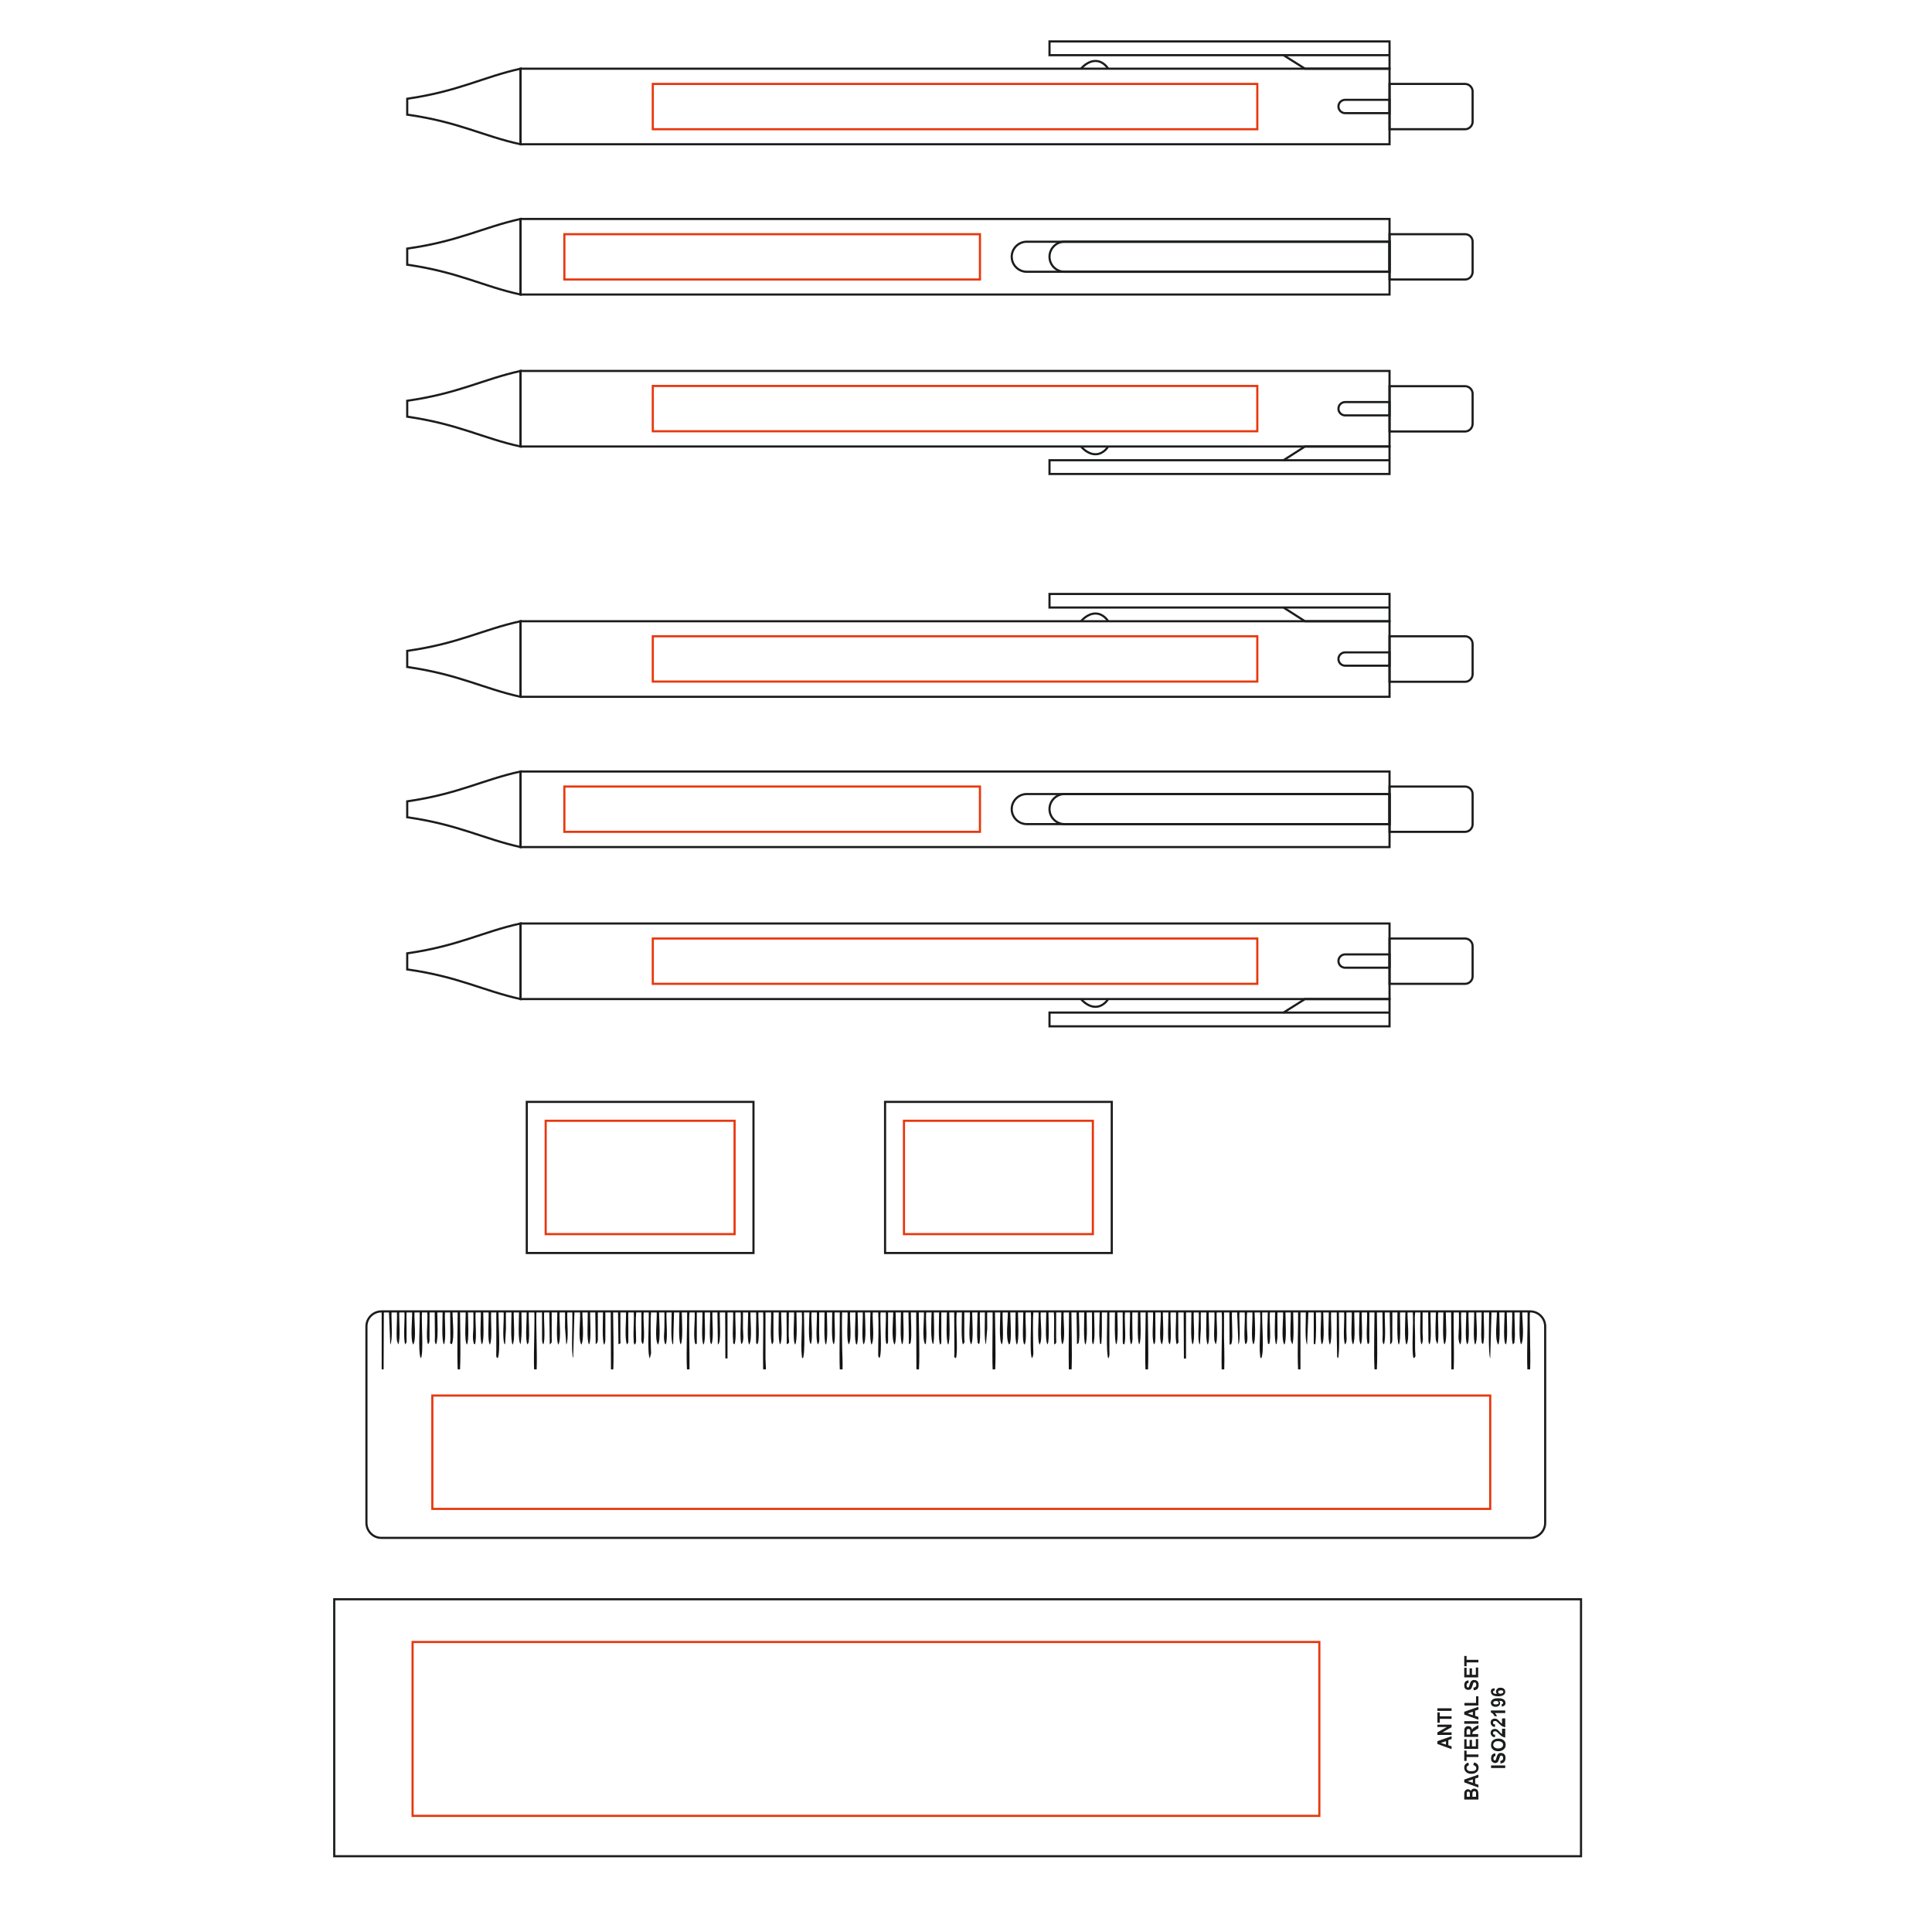 <?xml version="1.0" encoding="utf-8"?>
<!-- Generator: Adobe Illustrator 17.1.0, SVG Export Plug-In . SVG Version: 6.00 Build 0)  -->
<!DOCTYPE svg PUBLIC "-//W3C//DTD SVG 1.1//EN" "http://www.w3.org/Graphics/SVG/1.1/DTD/svg11.dtd">
<svg version="1.1" xmlns="http://www.w3.org/2000/svg" xmlns:xlink="http://www.w3.org/1999/xlink" x="0px" y="0px"
	 viewBox="-239.5 -152.4 900 900" style="enable-background:new -239.5 -152.4 900 900;" xml:space="preserve">
<style type="text/css">
	.st0{fill:none;stroke:#1B1C1C;stroke-miterlimit:10;}
	.st1{fill:#1B1C1C;}
	.st2{fill-rule:evenodd;clip-rule:evenodd;fill:#121212;}
	.st3{fill:none;stroke:#E8370E;stroke-miterlimit:10;}
</style>
<g id="background">
	<path class="st0 product" d="M-68.8,557v-91.5c0-3.9,3.2-7,7-7h535.1c3.9,0,7,3.2,7,7V557c0,3.9-3.2,7-7,7H-61.7
		C-65.6,564.1-68.8,560.9-68.8,557L-68.8,557z"/>
	<rect x="-83.8" y="592.6" class="st0 product" width="580.8" height="119.7"/>
	<rect x="3" y="-120.4" class="st0 product" width="404.8" height="35.2"/>
	<path class="st0 product" d="M3-120.4c0,11.8,0,23.5,0,35.2C-14.6-89-25.7-95.6-49.8-99c0-2.5,0-5,0-7.4C-25.7-109.9-14.6-116.5,3-120.4
		L3-120.4z"/>
	<path class="st0 product" d="M446.5-109.8v14.1c0,1.9-1.6,3.5-3.5,3.5h-35.2v-21.1H443C444.9-113.3,446.5-111.7,446.5-109.8L446.5-109.8z"
		/>
	<path class="st0 product" d="M407.8-105.9v6.2h-20.7c-1.7,0-3.1-1.4-3.1-3.1l0,0c0-1.7,1.4-3.1,3.1-3.1H407.8z"/>
	<polygon class="st0 product" points="407.8,-133.1 249.4,-133.1 249.4,-126.7 358.4,-126.7 368.4,-120.4 407.8,-120.4 	"/>
	<line class="st0 product" x1="358.4" y1="-126.7" x2="407.8" y2="-126.7"/>
	<path class="st0 product" d="M264.1-120.4c0,0,2.8-3.6,6.7-3.6c3.9,0,5.9,3.6,5.9,3.6"/>
	<rect x="3" y="20.4" class="st0 product" width="404.8" height="35.2"/>
	<path class="st0 product" d="M3,55.6c0-11.7,0-23.4,0-35.2c-17.6,3.9-28.6,10.4-52.8,13.9c0,2.5,0,5,0,7.4C-25.7,45.2-14.6,51.8,3,55.6
		L3,55.6z"/>
	<path class="st0 product" d="M446.5,45V31c0-1.9-1.6-3.5-3.5-3.5h-35.2v21.1H443C444.9,48.6,446.5,47,446.5,45L446.5,45z"/>
	<path class="st0 product" d="M407.8,41.1v-6.2h-20.7c-1.7,0-3.1,1.4-3.1,3.1l0,0c0,1.7,1.4,3.1,3.1,3.1H407.8z"/>
	<polygon class="st0 product" points="407.8,68.4 249.4,68.4 249.4,62 358.4,62 368.4,55.6 407.8,55.6 	"/>
	<line class="st0 product" x1="358.4" y1="62" x2="407.8" y2="62"/>
	<path class="st0 product" d="M264.1,55.6c0,0,2.8,3.6,6.7,3.6c3.9,0,5.9-3.6,5.9-3.6"/>
	<rect x="3" y="-50.4" class="st0 product" width="404.8" height="35.2"/>
	<path class="st0 product" d="M3-50.4c0,11.7,0,23.5,0,35.2C-14.6-19-25.7-25.6-49.8-29.1c0-2.5,0-5,0-7.5C-25.7-40-14.6-46.5,3-50.4L3-50.4
		z"/>
	<path class="st0 product" d="M446.5-39.8v14.1c0,1.9-1.6,3.5-3.5,3.5h-35.2v-21.1H443C444.9-43.3,446.5-41.8,446.5-39.8L446.5-39.8z"/>
	<path class="st0 product" d="M407.8-39.8H256.4c-3.9,0-7,3.2-7,7l0,0c0,3.9,3.2,7,7,7h151.4V-39.8z"/>
	<path class="st0 product" d="M407.8-39.8h-169c-3.9,0-7,3.2-7,7l0,0c0,3.9,3.2,7,7,7h169V-39.8z"/>
	<rect x="3" y="137" class="st0 product" width="404.8" height="35.2"/>
	<path class="st0 product" d="M3,137c0,11.7,0,23.5,0,35.2c-17.6-3.9-28.6-10.4-52.8-13.9c0-2.5,0-5,0-7.5C-25.7,147.4-14.6,140.8,3,137
		L3,137z"/>
	<path class="st0 product" d="M446.5,147.6v14.1c0,1.9-1.6,3.5-3.5,3.5h-35.2V144H443C444.9,144,446.5,145.6,446.5,147.6L446.5,147.6z"/>
	<path class="st0 product" d="M407.8,151.5v6.2h-20.7c-1.7,0-3.1-1.4-3.1-3.1l0,0c0-1.7,1.4-3.1,3.1-3.1H407.8z"/>
	<polygon class="st0 product" points="407.8,124.3 249.4,124.3 249.4,130.6 358.4,130.6 368.4,137 407.8,137 	"/>
	<line class="st0 product" x1="358.4" y1="130.6" x2="407.8" y2="130.6"/>
	<path class="st0 product" d="M264.1,137c0,0,2.8-3.6,6.7-3.6c3.9,0,5.9,3.6,5.9,3.6"/>
	<rect x="3" y="277.8" class="st0 product" width="404.8" height="35.2"/>
	<path class="st0 product" d="M3,313c0-11.7,0-23.5,0-35.2c-17.6,3.8-28.6,10.4-52.8,13.9c0,2.5,0,5,0,7.5C-25.7,302.6-14.6,309.1,3,313
		L3,313z"/>
	<path class="st0 product" d="M446.5,302.4v-14.1c0-1.9-1.6-3.5-3.5-3.5h-35.2v21.1H443C444.9,305.9,446.5,304.4,446.5,302.4L446.5,302.4z"
		/>
	<path class="st0 product" d="M407.8,298.5v-6.3h-20.7c-1.7,0-3.1,1.4-3.1,3.1l0,0c0,1.7,1.4,3.1,3.1,3.1H407.8z"/>
	<polygon class="st0 product" points="407.8,325.7 249.4,325.7 249.4,319.3 358.4,319.3 368.4,313 407.8,313 	"/>
	<line class="st0 product" x1="358.4" y1="319.3" x2="407.8" y2="319.3"/>
	<path class="st0 product" d="M264.1,313c0,0,2.8,3.6,6.7,3.6c3.9,0,5.9-3.6,5.9-3.6"/>
	<rect x="3" y="207" class="st0 product" width="404.8" height="35.2"/>
	<path class="st0 product" d="M3,207c0,11.7,0,23.4,0,35.2c-17.6-3.9-28.6-10.4-52.8-13.9c0-2.5,0-5,0-7.4C-25.7,217.4-14.6,210.8,3,207
		L3,207z"/>
	<path class="st0 product" d="M446.5,217.5v14.1c0,1.9-1.6,3.5-3.5,3.5h-35.2V214H443C444.9,214,446.5,215.6,446.5,217.5L446.5,217.5z"/>
	<path class="st0 product" d="M407.8,217.5H256.4c-3.9,0-7,3.2-7,7l0,0c0,3.9,3.2,7,7,7h151.4V217.5z"/>
	<path class="st0 product" d="M407.8,217.5h-169c-3.9,0-7,3.2-7,7l0,0c0,3.9,3.2,7,7,7h169V217.5z"/>
	<rect x="5.9" y="360.9" class="st0 product" width="105.6" height="70.4"/>
	<rect x="172.8" y="360.9" class="st0 product" width="105.6" height="70.4"/>
	<path class="st1 product" d="M436.7,656.4v1.3l-1.5,0.5v2.4l1.5,0.5v1.3l-6.6-2.4v-1.3L436.7,656.4z M434.1,658.7l-2.4,0.8l2.4,0.8V658.7z
		 M436.7,655.8h-6.6v-1.2l4.4-2.5h-4.4V651h6.6v1.2l-4.3,2.4h4.3V655.8z M436.7,648.3h-5.5v1.8h-1.1v-4.8h1.1v1.8h5.5V648.3z
		 M436.7,644.6h-6.6v-1.2h6.6V644.6z M442.6,685.9v-2.4c0-0.5,0-0.8,0.1-1.1c0-0.2,0.1-0.4,0.3-0.6c0.1-0.2,0.3-0.3,0.5-0.5
		c0.2-0.1,0.5-0.2,0.8-0.2c0.3,0,0.6,0.1,0.8,0.2c0.2,0.2,0.5,0.4,0.6,0.6c0.1-0.4,0.3-0.6,0.6-0.8c0.3-0.2,0.6-0.3,1-0.3
		c0.3,0,0.6,0.1,0.8,0.2c0.3,0.1,0.5,0.3,0.7,0.5c0.1,0.2,0.2,0.5,0.3,0.8c0,0.2,0.1,0.7,0.1,1.5v2.1H442.6z M443.7,684.6h1.5v-0.8
		c0-0.5,0-0.8,0-0.9c0-0.2-0.1-0.4-0.2-0.5c-0.1-0.1-0.3-0.2-0.5-0.2c-0.2,0-0.4,0-0.5,0.1c-0.1,0.1-0.2,0.3-0.2,0.5
		c0,0.1,0,0.5,0,1.1V684.6z M446.3,684.6h1.8v-1.1c0-0.5,0-0.7,0-0.8c0-0.2-0.1-0.4-0.2-0.5c-0.1-0.1-0.4-0.2-0.6-0.2
		c-0.2,0-0.4,0.1-0.5,0.1c-0.1,0.1-0.2,0.2-0.3,0.4c-0.1,0.2-0.1,0.5-0.1,1.1V684.6z M449.2,674.3v1.3l-1.5,0.5v2.4l1.5,0.5v1.3
		l-6.6-2.4v-1.3L449.2,674.3z M446.6,676.5l-2.4,0.8l2.4,0.8V676.5z M446.8,669.8l0.4-1.2c0.7,0.2,1.3,0.5,1.6,0.9s0.5,1,0.5,1.6
		c0,0.8-0.3,1.4-0.9,2c-0.6,0.5-1.4,0.8-2.4,0.8c-1.1,0-1.9-0.2-2.5-0.8c-0.6-0.5-0.9-1.2-0.9-2c0-0.8,0.2-1.4,0.7-1.8
		c0.3-0.3,0.7-0.5,1.2-0.6l0.3,1.2c-0.3,0.1-0.6,0.2-0.8,0.5c-0.2,0.2-0.3,0.5-0.3,0.8c0,0.5,0.2,0.8,0.5,1.1
		c0.4,0.3,0.9,0.4,1.7,0.4c0.8,0,1.4-0.1,1.8-0.4c0.4-0.3,0.5-0.6,0.5-1.1c0-0.3-0.1-0.6-0.4-0.8S447.3,669.9,446.8,669.8
		L446.8,669.8z M449.2,666.1h-5.5v1.8h-1.1v-4.8h1.1v1.8h5.5V666.1z M449.2,662.3h-6.6v-4.5h1.1v3.3h1.4v-3h1.1v3h1.8v-3.4h1.1
		V662.3z M449.2,656.7h-6.6v-2.6c0-0.6,0.1-1.1,0.2-1.4c0.1-0.3,0.4-0.5,0.6-0.7c0.3-0.2,0.6-0.3,1-0.3c0.5,0,0.9,0.1,1.2,0.4
		c0.3,0.2,0.5,0.6,0.6,1.2c0.2-0.3,0.4-0.5,0.6-0.7c0.2-0.2,0.6-0.4,1.1-0.7l1.3-0.7v1.5l-1.4,0.9c-0.5,0.3-0.8,0.5-1,0.6
		c-0.1,0.1-0.2,0.2-0.3,0.4c0,0.1-0.1,0.3-0.1,0.6v0.2h2.7V656.7z M445.4,655.4v-0.9c0-0.6,0-1-0.1-1.1c-0.1-0.1-0.1-0.2-0.3-0.3
		c-0.1-0.1-0.3-0.1-0.5-0.1c-0.2,0-0.4,0.1-0.5,0.2c-0.1,0.1-0.2,0.2-0.3,0.5c0,0.1,0,0.4,0,0.9v1H445.4z M449.2,650.6h-6.6v-1.2
		h6.6V650.6z M449.2,642.7v1.3l-1.5,0.5v2.4l1.5,0.5v1.3l-6.6-2.4v-1.3L449.2,642.7z M446.6,645l-2.4,0.8l2.4,0.8V645z M449.2,642.1
		h-6.5v-1.2h5.4v-3.1h1.1V642.1z M447,635l-0.1-1.2c0.4-0.1,0.7-0.2,1-0.4c0.2-0.2,0.3-0.5,0.3-0.9c0-0.4-0.1-0.7-0.2-0.9
		c-0.2-0.2-0.4-0.3-0.6-0.3c-0.2,0-0.3,0-0.4,0.1c-0.1,0.1-0.2,0.2-0.3,0.5c0,0.1-0.1,0.5-0.3,1c-0.2,0.7-0.4,1.1-0.6,1.4
		c-0.4,0.4-0.8,0.5-1.3,0.5c-0.4,0-0.6-0.1-1-0.2c-0.3-0.2-0.5-0.4-0.7-0.7c-0.1-0.4-0.2-0.7-0.2-1.2c0-0.8,0.2-1.3,0.5-1.7
		c0.4-0.4,0.9-0.6,1.5-0.6l0,1.2c-0.3,0-0.6,0.1-0.7,0.3c-0.1,0.2-0.2,0.4-0.2,0.8c0,0.4,0.1,0.6,0.2,0.8c0.1,0.1,0.2,0.2,0.4,0.2
		c0.2,0,0.3-0.1,0.4-0.2c0.1-0.1,0.3-0.5,0.4-1.1c0.2-0.6,0.3-1,0.5-1.3c0.1-0.3,0.4-0.5,0.7-0.7c0.3-0.2,0.6-0.2,1-0.2
		c0.4,0,0.7,0.1,1.1,0.3c0.4,0.2,0.6,0.5,0.7,0.8c0.2,0.4,0.2,0.8,0.2,1.3c0,0.8-0.2,1.3-0.6,1.8C448.4,634.7,447.8,634.9,447,635
		L447,635z M449.2,629h-6.6v-4.5h1.1v3.3h1.4v-3h1.1v3h1.8v-3.4h1.1V629z M449.2,622h-5.5v1.8h-1.1V619h1.1v1.8h5.5V622z
		 M461.7,671.2h-6.6v-1.2h6.6V671.2z M459.5,669.1l-0.1-1.2c0.4-0.1,0.7-0.2,1-0.4c0.2-0.2,0.3-0.5,0.3-0.9c0-0.4-0.1-0.7-0.2-0.9
		c-0.2-0.2-0.4-0.3-0.6-0.3c-0.2,0-0.3,0-0.4,0.1c-0.1,0.1-0.2,0.2-0.3,0.4c0,0.1-0.1,0.5-0.3,1c-0.2,0.6-0.4,1.1-0.6,1.4
		c-0.4,0.4-0.8,0.6-1.3,0.6c-0.3,0-0.6-0.1-1-0.3c-0.3-0.2-0.5-0.4-0.7-0.7c-0.1-0.4-0.2-0.7-0.2-1.2c0-0.8,0.2-1.3,0.5-1.7
		c0.4-0.4,0.9-0.6,1.5-0.6l0,1.2c-0.3,0.1-0.6,0.2-0.7,0.4c-0.1,0.1-0.2,0.4-0.2,0.7c0,0.4,0.1,0.6,0.2,0.8c0.1,0.1,0.2,0.2,0.4,0.2
		c0.1,0,0.3-0.1,0.4-0.2c0.1-0.1,0.3-0.5,0.4-1.1c0.2-0.6,0.3-1,0.5-1.3c0.1-0.3,0.4-0.5,0.7-0.7c0.3-0.2,0.6-0.2,1-0.2
		c0.4,0,0.7,0.1,1.1,0.3c0.3,0.2,0.6,0.5,0.7,0.8c0.2,0.4,0.2,0.8,0.2,1.3c0,0.8-0.2,1.4-0.6,1.8C460.8,668.8,460.3,669,459.5,669.1
		L459.5,669.1z M458.5,663.4c-0.7,0-1.2-0.1-1.7-0.3c-0.4-0.1-0.6-0.4-0.9-0.6c-0.2-0.2-0.5-0.5-0.6-0.8c-0.2-0.4-0.2-0.8-0.2-1.3
		c0-0.9,0.3-1.6,0.9-2.1c0.6-0.5,1.4-0.8,2.5-0.8c1.1,0,1.9,0.3,2.5,0.8c0.6,0.5,0.9,1.2,0.9,2.1c0,0.9-0.3,1.6-0.9,2.1
		C460.3,663.1,459.5,663.4,458.5,663.4L458.5,663.4z M458.4,662.1c0.7,0,1.3-0.2,1.7-0.5c0.4-0.3,0.6-0.7,0.6-1.2
		c0-0.5-0.2-0.9-0.6-1.2c-0.4-0.3-1-0.5-1.7-0.5c-0.8,0-1.3,0.1-1.7,0.5c-0.4,0.3-0.6,0.7-0.6,1.2c0,0.5,0.2,0.9,0.6,1.2
		C457.1,661.9,457.6,662.1,458.4,662.1L458.4,662.1z M460.5,652.9h1.2v4.1c-0.5-0.1-0.9-0.2-1.3-0.4c-0.4-0.2-0.9-0.6-1.6-1.3
		c-0.5-0.5-0.9-0.8-1.1-1c-0.3-0.2-0.5-0.2-0.8-0.2c-0.3,0-0.5,0.1-0.7,0.2c-0.1,0.1-0.2,0.3-0.2,0.6c0,0.2,0.1,0.5,0.2,0.6
		c0.1,0.1,0.4,0.2,0.8,0.2l-0.1,1.2c-0.7-0.1-1.2-0.3-1.5-0.7c-0.3-0.4-0.5-0.8-0.5-1.3c0-0.6,0.2-1.1,0.5-1.4
		c0.4-0.3,0.8-0.5,1.3-0.5c0.3,0,0.6,0,0.8,0.1c0.3,0.1,0.6,0.2,0.8,0.5c0.2,0.1,0.5,0.4,0.8,0.8c0.4,0.4,0.6,0.6,0.7,0.7
		c0.1,0.1,0.2,0.2,0.4,0.2V652.9z M460.5,648.1h1.2v4.1c-0.5-0.1-0.9-0.2-1.3-0.4c-0.4-0.2-0.9-0.6-1.6-1.3c-0.5-0.5-0.9-0.8-1.1-1
		c-0.3-0.2-0.5-0.2-0.8-0.2c-0.3,0-0.5,0.1-0.7,0.2c-0.1,0.1-0.2,0.3-0.2,0.6c0,0.2,0.1,0.5,0.2,0.6c0.1,0.1,0.4,0.2,0.8,0.2
		l-0.1,1.2c-0.7-0.1-1.2-0.3-1.5-0.7c-0.3-0.4-0.5-0.8-0.5-1.3c0-0.6,0.2-1.1,0.5-1.4c0.4-0.3,0.8-0.5,1.3-0.5c0.3,0,0.6,0,0.8,0.1
		c0.3,0.1,0.6,0.2,0.8,0.5c0.2,0.1,0.5,0.4,0.8,0.8c0.4,0.4,0.6,0.6,0.7,0.7c0.1,0.1,0.2,0.2,0.4,0.2V648.1z M461.7,644.4v1.2h-4.8
		c0.4,0.4,0.7,0.9,1,1.5h-1.2c-0.1-0.3-0.3-0.6-0.6-1c-0.3-0.4-0.6-0.6-1.1-0.7v-1H461.7z M460.1,642.6l-0.1-1.1
		c0.2,0,0.4-0.1,0.5-0.2c0.1-0.1,0.2-0.2,0.2-0.5c0-0.2-0.1-0.4-0.4-0.6c-0.2-0.2-0.7-0.3-1.5-0.3c0.4,0.3,0.5,0.7,0.5,1.1
		c0,0.5-0.2,0.9-0.6,1.2c-0.4,0.4-0.9,0.5-1.5,0.5c-0.7,0-1.2-0.2-1.6-0.5c-0.4-0.4-0.6-0.8-0.6-1.4c0-0.6,0.3-1.1,0.8-1.5
		c0.5-0.4,1.4-0.6,2.6-0.6c1.2,0,2,0.2,2.6,0.6c0.6,0.4,0.8,1,0.8,1.6c0,0.5-0.1,0.8-0.4,1.2C461.1,642.3,460.7,642.5,460.1,642.6
		L460.1,642.6z M457.4,640c-0.4,0-0.7,0.1-1,0.2c-0.2,0.2-0.3,0.4-0.3,0.6s0.1,0.4,0.3,0.6c0.2,0.1,0.5,0.2,0.9,0.2
		c0.4,0,0.7-0.1,1-0.2c0.2-0.1,0.3-0.4,0.3-0.6c0-0.2-0.1-0.4-0.3-0.6C458.1,640,457.8,640,457.4,640L457.4,640z M456.7,634l0.1,1.1
		c-0.2,0-0.5,0.1-0.6,0.2c-0.1,0.1-0.2,0.2-0.2,0.5c0,0.2,0.1,0.5,0.4,0.6c0.2,0.2,0.7,0.3,1.5,0.3c-0.4-0.3-0.5-0.6-0.5-1.1
		c0-0.5,0.2-0.9,0.6-1.3c0.4-0.4,0.9-0.5,1.5-0.5c0.7,0,1.2,0.2,1.6,0.5c0.4,0.4,0.6,0.8,0.6,1.4c0,0.6-0.2,1.1-0.8,1.5
		s-1.4,0.6-2.5,0.6c-1.2,0-2.1-0.2-2.6-0.6s-0.8-1-0.8-1.6c0-0.5,0.1-0.8,0.4-1.2C455.8,634.3,456.2,634.1,456.7,634L456.7,634z
		 M459.5,636.6c0.4,0,0.7-0.1,1-0.3c0.2-0.2,0.3-0.4,0.3-0.6c0-0.2-0.1-0.4-0.2-0.5c-0.2-0.1-0.5-0.2-0.9-0.2s-0.7,0.1-1,0.2
		c-0.2,0.2-0.3,0.4-0.3,0.6c0,0.2,0.1,0.4,0.3,0.6C458.8,636.5,459.1,636.6,459.5,636.6L459.5,636.6z"/>
	<path class="st2 product" d="M-60.8,485.5l0.1-27h-1v27H-60.8z M-58.3,458.5l0.6,15.5c1.3-2.2,0.4-11.7,0.6-15.5H-58.3z M-54.6,458.5
		c0.2,4.5-0.4,9,0,13.5l0.6,1.9c1.2-2.3,0.3-11.7,0.5-15.4H-54.6z M-51.1,458.5c0.3,4-0.7,12.8,0.4,15.4l0.4-0.7
		c0.7-2.4-0.2,1.6,0.2-0.8v-6c0-2.5-0.1-5.4,0-7.9H-51.1z M-47.5,458.5c0.1,4.1-1,12.9,0.5,15.5c1.6-2.7,0.3-11.4,0.6-15.5H-47.5z
		 M-44,458.5c0.2,5.4-0.8,18.6,0.4,21.5c0,0.1,0.1,0.2,0.2,0.3c1.3-2.4,0.1-17.1,0.5-21.9H-44z M-40.5,458.5
		c0.5,4.2-0.8,12.5,0.4,15.3c0.8-0.8,0.7-1.9,0.7-3.2l0-12.1H-40.5z M-37,458.5l0.1,11.6c0,1.8-0.3,2.5,0.5,3.8
		c1.2-1.9,0.6-11.8,0.6-15.5H-37z M-33.3,458.5c0,3.3-0.6,13.8,0.6,15.4c1.2-2.3,0.2-11.6,0.5-15.4H-33.3z M-29.8,458.5l0.1,13
		c0,2.3-0.6,1.6,0.7,2.3c1.3-3.2,0.3-11,0.3-15.3H-29.8z M-26.3,458.5c0,3.7-0.3,19.1,0,27h1.1c0.4-8.1,0-24,0-27H-26.3z
		 M-22.6,458.5c0.2,3.4-0.8,13.3,0.6,15.5c1.1-1.8,0.5-11.9,0.5-15.5H-22.6z M-19,458.5c0.1,2.5,0,5,0,7.5c0,2-0.5,4.9,0.1,6.9
		c0.4,1.4-0.4,0.1,0.6,1c1.1-2.7,0-11.4,0.4-15.3H-19z M-15.5,458.5c0.1,3.9-0.7,13.1,0.5,15.4c1.2-1.8,0.6-10.9,0.6-15.4H-15.5z
		 M-11.9,458.5c0.2,3.8-0.7,13.4,0.6,15.5c1.3-2.3,0.3-11.6,0.6-15.5H-11.9z M-8.3,458.5l0,17.6c-0.1,4.8,0,3.4,0.7,4.2
		c1.3-3.2,0.3-16.1,0.3-21.8H-8.3z M-4.9,458.5c0.3,4-0.8,13,0.5,15.4c0.1-0.1,0.2-0.4,0.2-0.3l0.4-7.2c0-2.6-0.1-5.3,0-7.9H-4.9z
		 M-1.2,458.5c0,3.3-0.6,13.6,0.5,15.5c1.3-2.2,0.4-11.7,0.5-15.5H-1.2z M2.3,458.5c0,2.9-0.7,13.8,0.7,15.3
		c0.8-5,0.4-10.3,0.4-15.3H2.3z M5.8,458.5c0.2,4-0.8,12.9,0.4,15.4c0.1-0.1,0.2-0.4,0.2-0.3c0,0.1,0.1-0.2,0.2-0.4
		c0.7-2.5-0.2,1.7,0.2-0.8c0.5-3.4-0.1-10.1,0-13.9H5.8z M9.4,458.5c0.3,4.8-0.4,19.3-0.1,27h1.2c0.3-7.8-0.4-22.4-0.1-27H9.4z
		 M13,458.5l0,11.6c0,1.3-0.1,2.8,0.6,3.8c1.1-2.3,0.1-11.6,0.4-15.4H13z M16.4,458.5l0.2,15.4c1.2-1,0.9-1,0.9-2.9v-12.5H16.4z
		 M20.1,458.5c0.1,3.9-0.7,13.3,0.5,15.5c1.5-2.6,0.3-11.4,0.6-15.5H20.1z M23.7,458.5c0.1,2.5,0,5,0,7.5l0.6,8
		c1.3-2.4,0.2-11.5,0.5-15.4H23.7z M27.1,458.5c0.2,5-0.6,19.7,0.4,21.8l0.6-21.8H27.1z M30.7,458.5c0.3,4.2-1,12.7,0.6,15.5
		c1.5-2.5,0.4-11.5,0.5-15.5H30.7z M34.3,458.5c0.1,4.4-0.6,13.6,0.6,15.4c1.2-2.2,0.4-11.7,0.5-15.4H34.3z M37.8,458.5l0.2,15.3
		c1.1-0.8,1-1.7,1-3.2l0-12.1H37.8z M41.4,458.5c0,3.6-0.5,13.7,0.5,15.5c0.6-0.8,0.6-2,0.6-3.3l0-12.1H41.4z M45,458.5l0.1,25.5
		c0,0.5,0,1,0,1.5h1.1c0.3-7.9-0.1-23.1-0.1-27H45z M48.4,458.5l0.2,15.3c1.4-0.7,0.9,0,0.9-2.3l0-13H48.4z M52.1,458.5
		c0.2,4-0.8,12.8,0.5,15.4c1-1.5,0.4-0.6,0.6-1.5c0-0.3,0-1.5,0-1.8c0-1.4,0-2.8,0-4.2c0-2.6-0.1-5.3,0-7.9H52.1z M55.7,458.5
		c0.3,4.5-0.3,9,0,13.5c0.2,2.2-0.2,0.8,0.6,2c0.7-1.3,0.5-1.5,0.5-3.3c-0.1-4-0.3-8.2,0.1-12.1H55.7z M59.3,458.5v10.2
		c0,1.8-0.4,4,0.7,5.1c1.2-2.9-0.1-11.2,0.4-15.3H59.3z M62.7,458.5c0.2,4.8-0.8,19.7,0.5,21.9l0.6-2.4c0-0.8-0.1-1.9-0.1-2.8
		c0-5.5-0.3-11.3,0.1-16.7H62.7z M66.4,458.5c0.3,4.2-1.1,12.7,0.6,15.5c1.4-2.4,0.5-11.6,0.5-15.5H66.4z M70,458.5
		c0.1,2.5,0,5,0,7.5c0,2-0.5,4.9,0.1,6.9c0.4,1.3-0.2,0.1,0.5,1c1.2-2.6,0.1-11.5,0.4-15.4H70z M73.4,458.5c0,3.7-0.6,13.5,0.5,15.4
		c0.1-0.1,0.2-0.4,0.2-0.4l0.4-15.1H73.4z M77,458.5c0,3.4-0.6,13.4,0.6,15.4c1.2-1.9,0.5-11.8,0.5-15.4H77z M80.6,458.5
		c0.1,3.7-0.5,19.1-0.1,27h1.2c0.1-7.8-0.4-22.8,0-27H80.6z M84.1,458.5c0.3,4.2-0.9,12.6,0.4,15.4c0.6-0.7,0.6,0.6,0.6-1.9v-13.5
		H84.1z M87.7,458.5c0.2,3.9-0.7,13.3,0.5,15.5c1.3-2.2,0.4-11.7,0.6-15.5H87.7z M91.3,458.5c0.1,4.5-0.4,9,0,13.5
		c0,0.4,0,0.5,0.1,0.8c0.4,1.2-0.1,0.2,0.5,1c1.3-2.6,0.2-11.5,0.5-15.4H91.3z M94.7,458.5l0.2,15.4c1.7-0.6,0.8-10.3,0.9-15.4H94.7
		z M98.3,458.5l0.1,21.9h1l0-21.9H98.3z M102,458.5c0.2,4.5-0.4,9,0,13.5c0.2,2.4-0.3,0.7,0.6,1.9c1.2-2.3,0.2-11.6,0.5-15.4H102z
		 M105.5,458.5c0.4,4.1-0.6,12.6,0.4,15.3c1.4-1.4,0.7-5.5,0.7-7.4c0-2.6,0-5.3,0-7.9H105.5z M109,458.5c0.1,3.9-0.7,13.3,0.5,15.5
		c1.6-2.6,0.4-11.5,0.6-15.5H109z M112.7,458.5c0.2,2.5,0,5,0,7.5l0,6c0.2,2.4-0.2,0.7,0.6,1.9c1.3-2.3,0.3-11.6,0.5-15.4H112.7z
		 M116,458.5c0.2,4.8-0.2,19.3,0,27h1.3c0-1.9-0.2-3.7-0.2-4.8l0-22.3H116z M119.7,458.5c0.2,3.9-0.7,13.2,0.5,15.4
		c0.8-1.2,0.6-1.5,0.6-3.3l0-12.1H119.7z M123.3,458.5c0,3.2-0.5,13.7,0.6,15.4c1.3-2.1,0.4-11.7,0.5-15.4H123.3z M126.9,458.5
		l0.1,15.3c1.7-0.8,0.9-0.6,0.9-5.1l0.1-10.2H126.9z M130.4,458.5c0.2,3.9-0.8,13.2,0.5,15.5c1.2-1.8,0.6-12.3,0.6-15.5H130.4z
		 M134,458.5c0.4,5.7-0.6,15.9,0,20.4c0.2,1.6-0.2,0.5,0.5,1.5c1.2-2,0.5-16.9,0.5-21.9H134z M137.6,458.5c-0.1,3-0.8,13.8,0.6,15.3
		c1.2-2.9-0.1-11.3,0.4-15.3H137.6z M141,458.5c0.3,4-0.8,13,0.5,15.4c1-1.3,0.6-3.5,0.6-5.2v-10.2H141z M144.6,458.5
		c0.1,3.6-0.5,13.6,0.6,15.5c1.1-1.9,0.5-12,0.5-15.5H144.6z M148.2,458.5c0,4-0.6,13.8,0.7,15.4c1.1-2.4,0.1-11.5,0.4-15.4H148.2z
		 M151.7,458.5c0.1,4-0.3,19.2,0,27h1.3c0.1-3.7-0.2-8.4-0.2-11.2c0-5.1-0.2-10.8,0-15.8H151.7z M155.3,458.5
		c0.3,3.9-0.7,13.2,0.6,15.4c1.6-2.6,0.3-11.4,0.6-15.4H155.3z M159,458.5c0.1,3.5-0.6,11.7,0.1,14.4c0.3,1.2-0.2,0.2,0.5,1.1
		c1.1-2.2,0.4-11.7,0.4-15.4H159z M162.4,458.5c0.2,3.8-0.7,13.1,0.4,15.4c1.4-1.7,0.7-10.5,0.6-15.4H162.4z M166,458.5
		c-0.1,3.5-0.6,13.4,0.5,15.5c1.6-2.7,0.2-11.4,0.6-15.5H166z M169.6,458.5c0.3,6.4,0,12.7,0,19c0,0.1,0,1.4,0,1.4
		c0.4,2.1-0.4-1,0.2,0.8l0.4,0.6c1.4-2.6,0.1-17,0.5-21.8H169.6z M173.1,458.5c0.4,4-0.7,12.7,0.4,15.3c0.7-0.7,0.5-0.1,0.7-1.4
		c0-0.1,0-1.6,0-1.8v-12.1H173.1z M176.6,458.5c0,4.3-1,12.7,0.6,15.5c1.2-1.9,0.5-11.6,0.5-15.5H176.6z M180.2,458.5
		c0,3.6-0.6,13.8,0.6,15.4c1.2-2.3,0.3-11.7,0.5-15.4H180.2z M183.7,458.5l0.2,15.3c1-0.7,0.7-0.1,0.9-1.4c0.5-2.7,0-10.2,0-13.9
		H183.7z M187.3,458.5l0.1,27h1.2c0.4-7.7-0.1-22.1-0.1-27H187.3z M190.9,458.5c0.2,4-1,12.9,0.6,15.4c0.6-1.1,0.2,0.2,0.4-1.5
		c0.5-4.6-0.3-9.4,0.1-13.9H190.9z M194.5,458.5c-0.1,3-0.7,13.9,0.7,15.3c0.8-2.1,0.3-12,0.3-15.3H194.5z M198,458.5
		c0,3.3-0.6,13.6,0.5,15.5c0.7-1,0.3,0,0.5-1.5c0-0.3,0-1.5,0-1.8l0-12.1H198z M201.6,458.5c0,3.2-0.6,13.6,0.6,15.5
		c1.1-1.9,0.5-12.3,0.5-15.5H201.6z M205,458.5l0.1,19.5c0,2.1-0.5,1.5,0.7,2.3c1.1-2.9-0.2-16.8,0.4-21.8H205z M208.6,458.5
		c0,3.7-0.5,13.6,0.5,15.4c1.1-1.5,0.6-0.6,0.6-3.3l0-12.1H208.6z M212.3,458.5c0.3,4.2-1,12.8,0.6,15.4c1.3-2.2,0.4-11.7,0.5-15.4
		H212.3z M215.9,458.5c0,3.3-0.5,11.4,0,13.9c0.1,0.8-0.5,0.2,0.7,1.4c1-2.5,0.1-11.4,0.4-15.3H215.9z M219.3,458.5
		c0.1,3.8-0.5,13.4,0.5,15.4l0.6-7.5c0-2.6-0.1-5.3,0-7.9H219.3z M222.9,458.5c0.1,4.8-0.3,19.3,0,27h1.2c0.4-7.7-0.1-22.5-0.1-27
		H222.9z M226.5,458.5c0,2.9-0.8,13.7,0.7,15.4c1.1-2.3,0.1-11.6,0.4-15.4H226.5z M230,458.5c0.1,4.4-1.2,12,0.5,15.4
		c0.7-0.8,0.3,0.2,0.6-1c0.6-2.5,0.1-10.7,0-14.4H230z M233.6,458.5c0.1,4-0.6,13.4,0.6,15.5c1.2-2,0.5-11.5,0.5-15.5H233.6z
		 M237.2,458.5c0,3.6-0.5,12.5,0.1,14.4c0.3,1.2-0.1,0.2,0.5,1.1c1.3-2.5,0.1-11.5,0.5-15.4H237.2z M240.7,458.5
		c0.4,4.9-0.7,19.4,0.5,21.8c1-1.2,0.6-3.4,0.6-5.1c0-5.5-0.3-11.3,0.1-16.7H240.7z M244.3,458.5c0.2,3.9-0.8,13.2,0.5,15.5
		c1.6-2.6,0.2-11.4,0.5-15.5H244.3z M247.9,458.5c0,4.3-0.7,13.7,0.6,15.4c1-2,0.4-11.8,0.4-15.4H247.9z M251.4,458.5
		c0.4,5.1-0.1,10.2,0.2,15.4c1.3-0.5,0.9-1.2,0.9-3.3l0-12.1H251.4z M254.9,458.5c0.1,3.8-0.7,13.3,0.5,15.4
		c1.6-2.6,0.3-11.4,0.6-15.4H254.9z M258.5,458.5c0,3.2-0.3,19.5-0.1,27h1.3c0.3-7.7-0.1-22.3-0.1-27H258.5z M262,458.5l0.2,15.3
		c1-0.8,0.6,0,0.9-1.4c0.5-2.8,0-10.8,0-13.9H262z M265.6,458.5c0,3.7-0.5,13.6,0.5,15.5c1.2-1.9,0.5-12.4,0.6-15.5H265.6z
		 M269.2,458.5l0,11.6c0,1.7-0.1,2.9,0.5,3.8c1.2-2.1,0.4-11.7,0.5-15.4H269.2z M272.8,458.5c0,4.1-0.5,9.6,0,13.5
		c0.3,2.7-0.2,0.9,0.7,1.8c0.5-5.1,0.2-10.2,0.3-15.3H272.8z M276.3,458.5c0,4.8-0.6,20,0.5,21.9c0.7-1,0.5-2.2,0.5-3.8l0-18.1
		H276.3z M279.9,458.5c0,3.2-0.4,13.8,0.6,15.4c1.1-1.8,0.5-12.2,0.5-15.4H279.9z M283.5,458.5c0,2.5,0,5,0,7.5l0,6.1
		c0.3,2.9-0.1,1,0.7,1.8c1.1-2.7-0.1-11.3,0.4-15.3H283.5z M286.9,458.5c0.2,3.8-0.7,13.1,0.5,15.4c1-1.3,0.6-3.9,0.6-7.5
		c0-2.6-0.1-5.3,0-7.9H286.9z M290.6,458.5c0.1,3.4-0.5,13.5,0.6,15.4c1.1-2,0.5-11.8,0.5-15.4H290.6z M294.2,458.5
		c0,4.2-0.4,19.2-0.1,27h1.2c0.3-8-0.1-23.1-0.1-27H294.2z M297.6,458.5c0.3,4-0.8,12.8,0.5,15.4l0.4-0.7c0.5-1.8,0.1-10.4,0.2-14.7
		H297.6z M301.2,458.5c0.3,4.2-1.1,12.7,0.5,15.4c1.3-2.2,0.4-11.7,0.5-15.4H301.2z M304.8,458.5c0,4.5-0.5,12.8,0.2,14.7l0.4,0.7
		c1.1-2.3,0.1-11.6,0.4-15.4H304.8z M308.3,458.5c0.3,4-0.7,12.8,0.4,15.4c1.2-1.4,0.7-0.6,0.7-3.3c0-1.4,0-2.8,0-4.2
		c0-2.5-0.1-5.4,0-7.9H308.3z M311.9,458.5l0.1,21.9l1,0.1v-21.9H311.9z M315.5,458.5c0.1,2.9-0.6,13.8,0.6,15.4
		c1.3-2.4,0.2-11.5,0.5-15.4H315.5z M318.9,458.5c0.4,4.1-0.8,12.7,0.4,15.4c0.1-0.1,0.2-0.4,0.2-0.3l0.4-7.1c0-2.6-0.1-5.3,0-7.9
		H318.9z M322.5,458.5c0.1,3.9-0.6,13.4,0.6,15.5c1.3-2.3,0.3-11.7,0.5-15.5H322.5z M326.2,458.5c0.3,4.5-0.4,9,0,13.5l0.6,1.9
		c1.3-2.3,0.2-11.6,0.5-15.4H326.2z M329.6,458.5c0.4,4.4-0.2,19.3,0,27h1.2c0.2-5.2-0.1-13.2-0.1-15v-12.1H329.6z M333.2,458.5
		l0.1,15.5c1.3-0.6,0.5,0.4,1-1.1c0.6-1.9-0.1-11.2,0.1-14.4H333.2z M336.8,458.5l0.6,15.5c1.2-2.3,0.2-11.6,0.5-15.5H336.8z
		 M340.3,458.5c0.4,4.1-0.7,12.6,0.4,15.3c1.5-0.8,0.7-5.6,0.7-7.4c0-2.6-0.2-5.4,0.1-7.9H340.3z M343.9,458.5
		c0.3,4-0.9,13,0.5,15.4c1.3-1.9,0.6-12,0.5-15.4H343.9z M347.5,458.5c0.4,5.6-0.6,16.1,0,20.4c0.2,1.5-0.2,0.5,0.5,1.5
		c1.6-2.7,0.2-17,0.5-21.9H347.5z M351.1,458.5c0,4.2-0.5,9.5-0.1,13.5c0.4,3-0.2,0.9,0.7,1.8c1.1-2.7-0.1-11.3,0.4-15.3H351.1z
		 M354.5,458.5c0,3.7-0.6,13.6,0.5,15.4c0.1-0.1,0.1-0.4,0.2-0.3l0.4-3c0-1.4,0-2.8,0-4.2c0-2.6-0.1-5.3,0-7.9H354.5z M358.2,458.5
		c0.2,4.1-1,12.9,0.6,15.5c1.2-1.9,0.5-11.4,0.5-15.5H358.2z M361.8,458.5c0.1,4.5-0.5,9.1,0,13.5l0.7,1.9c1-2.3,0.4-11.7,0.4-15.4
		H361.8z M365.2,458.5c0.1,4.5-0.4,19.3,0,27h1.1v-27H365.2z M368.8,458.5c0.1,3.9-0.6,13.4,0.6,15.5l0.6-15.5H368.8z M372.5,458.5
		V472c0,2.8,0.1,1.2,0.7,1.9c0.6-5.1,0.3-10.2,0.3-15.3H372.5z M375.9,458.5c0.2,4-0.8,12.9,0.4,15.4c1.4-1.8,0.6-10.6,0.6-15.4
		H375.9z M379.5,458.5c0.1,3.9-0.7,13.3,0.5,15.5c1.3-2.3,0.3-11.7,0.6-15.5H379.5z M383.2,458.5c0.1,3.6,0,7.1,0,10.7l0.2,10.5
		c0,0.1,0.1,0.2,0.2,0.3c0,0.1,0.1,0.2,0.2,0.3c0.9-1.8,0.4-18.5,0.4-21.8H383.2z M386.6,458.5c0.4,4-0.7,12.9,0.5,15.4
		c1.1-1.2,0.6-4.2,0.6-6.1v-9.3H386.6z M390.2,458.5c0.2,4-0.8,13.2,0.6,15.4c1.3-2.2,0.4-11.7,0.6-15.4H390.2z M393.8,458.5
		c0,4.3-0.7,13.7,0.6,15.4c1.2-2.3,0.2-11.6,0.5-15.4H393.8z M397.3,458.5c0.3,4-0.7,12.8,0.4,15.3c0.7-0.7,0.5-0.1,0.7-1.4
		c0-0.1,0-1.6,0-1.8l0-12.1H397.3z M400.8,458.5c0,4.9-0.4,19.4,0,27h1.1c0.4-7.9,0-23,0-27H400.8z M404.5,458.5l0.1,10.7
		c0,1.5-0.4,3.5,0.5,4.7c1.2-2.1,0.3-11.7,0.5-15.4H404.5z M407.9,458.5l0.2,15.4c1.1-0.9,1-1.7,1-3.3l0-12.1H407.9z M411.5,458.5
		c0,3.1-0.4,13.8,0.6,15.5c1.2-1.9,0.4-12.4,0.6-15.5H411.5z M415.2,458.5c0,3.2-0.7,13.5,0.5,15.5c1.6-2.6,0.3-11.5,0.5-15.5H415.2
		z M418.6,458.5c0.5,5-0.7,19.2,0.4,21.8c1.4-0.8,0.7-1.1,0.7-4.6c0-2,0-4,0-6c0-3.6-0.4-7.6,0.1-11.2H418.6z M422.2,458.5
		c0,2.9-0.5,13.7,0.5,15.4c0.9-1.3,0.6-3.6,0.5-5.2l0-10.2H422.2z M425.8,458.5l0.1,11.6c0,1.7-0.1,2.9,0.5,3.8
		c1.2-2.2,0.3-11.7,0.5-15.5H425.8z M429.4,458.5c0,4.2-0.5,9.5,0,13.5l0.7,1.8c1-2.9,0-11.3,0.4-15.3H429.4z M432.9,458.5
		c0,3.8-0.6,13.4,0.5,15.4c1.4-1.8,0.6-10.6,0.6-15.4H432.9z M436.5,458.5l0.1,27h1.1c0.3-8-0.2-23.4,0-27H436.5z M440.1,458.5
		c0.1,2.5,0,5,0,7.5c0,2.1-0.7,6.4,0.7,7.9c1.1-2.5,0-11.4,0.4-15.3H440.1z M443.5,458.5c0.2,3.9-0.8,13.1,0.5,15.4
		c1.4-1.9,0.4-10.7,0.6-15.4H443.5z M447.2,458.5c0.2,3.9-0.7,13.2,0.5,15.5c1.5-2.6,0.4-11.5,0.5-15.5H447.2z M450.7,458.5
		c0.1,4.1-0.5,10.9,0,13.9c0.2,0.8-0.4,0.2,0.6,1.4c1.1-2.3,0.2-11.6,0.4-15.4H450.7z M454.2,458.5c0,3.5-0.5,19.9,0.5,21.9
		l0.6-21.9H454.2z M457.8,458.5c0.1,4.3-1.2,12.4,0.6,15.5c1.2-1.9,0.5-12.2,0.5-15.5H457.8z M461.4,458.5c0,3.2-0.6,11.9,0.1,14.4
		c0.4,1.3-0.2,0.1,0.5,1c1-2,0.4-11.8,0.4-15.4H461.4z M464.9,458.5c0.3,3.9-0.7,12.9,0.4,15.4c1.2-1.4,0.5-0.6,0.7-1.4
		c0.5-3.2-0.1-10.2,0-13.9H464.9z M468.5,458.5c0,3.5-0.6,13.4,0.6,15.4c1.6-2.6,0.5-11.3,0.5-15.4H468.5z M472.1,458.5
		c0.1,5-0.4,19.4-0.1,27h1.3c0.3-7.9-0.4-22.7-0.1-27H472.1z"/>
</g>
<g id="plottingCode4">
	<rect x="64.6" y="144" class="st3 plottingplace" width="281.6" height="21.1"/>
</g>
<g id="plottingCode5">
	<rect x="64.6" y="284.8" class="st3 plottingplace" width="281.6" height="21.1"/>
</g>
<g id="plottingCode6">
	<rect x="23.4" y="214" class="st3 plottingplace" width="193.6" height="21.1"/>
</g>
<g id="plottingCode33">
	<rect x="-47.3" y="612.5" class="st3 plottingplace" width="422.4" height="81"/>
</g>
<g id="plottingCode135">
	<rect x="23.4" y="-43.3" class="st3 plottingplace" width="193.6" height="21.1"/>
</g>
<g id="plottingCode136">
	<rect x="64.6" y="27.4" class="st3 plottingplace" width="281.6" height="21.1"/>
</g>
<g id="plottingCode137">
	<rect x="64.6" y="-113.3" class="st3 plottingplace" width="281.6" height="21.1"/>
</g>
<g id="plottingCode222">
	<rect x="-38.1" y="497.7" class="st3 plottingplace" width="492.8" height="52.8"/>
</g>
<g id="plottingCode223">
	<rect x="14.7" y="369.7" class="st3 plottingplace" width="88" height="52.8"/>
</g>
<g id="plottingCode224">
	<rect x="181.6" y="369.7" class="st3 plottingplace" width="88" height="52.8"/>
</g>
</svg>
